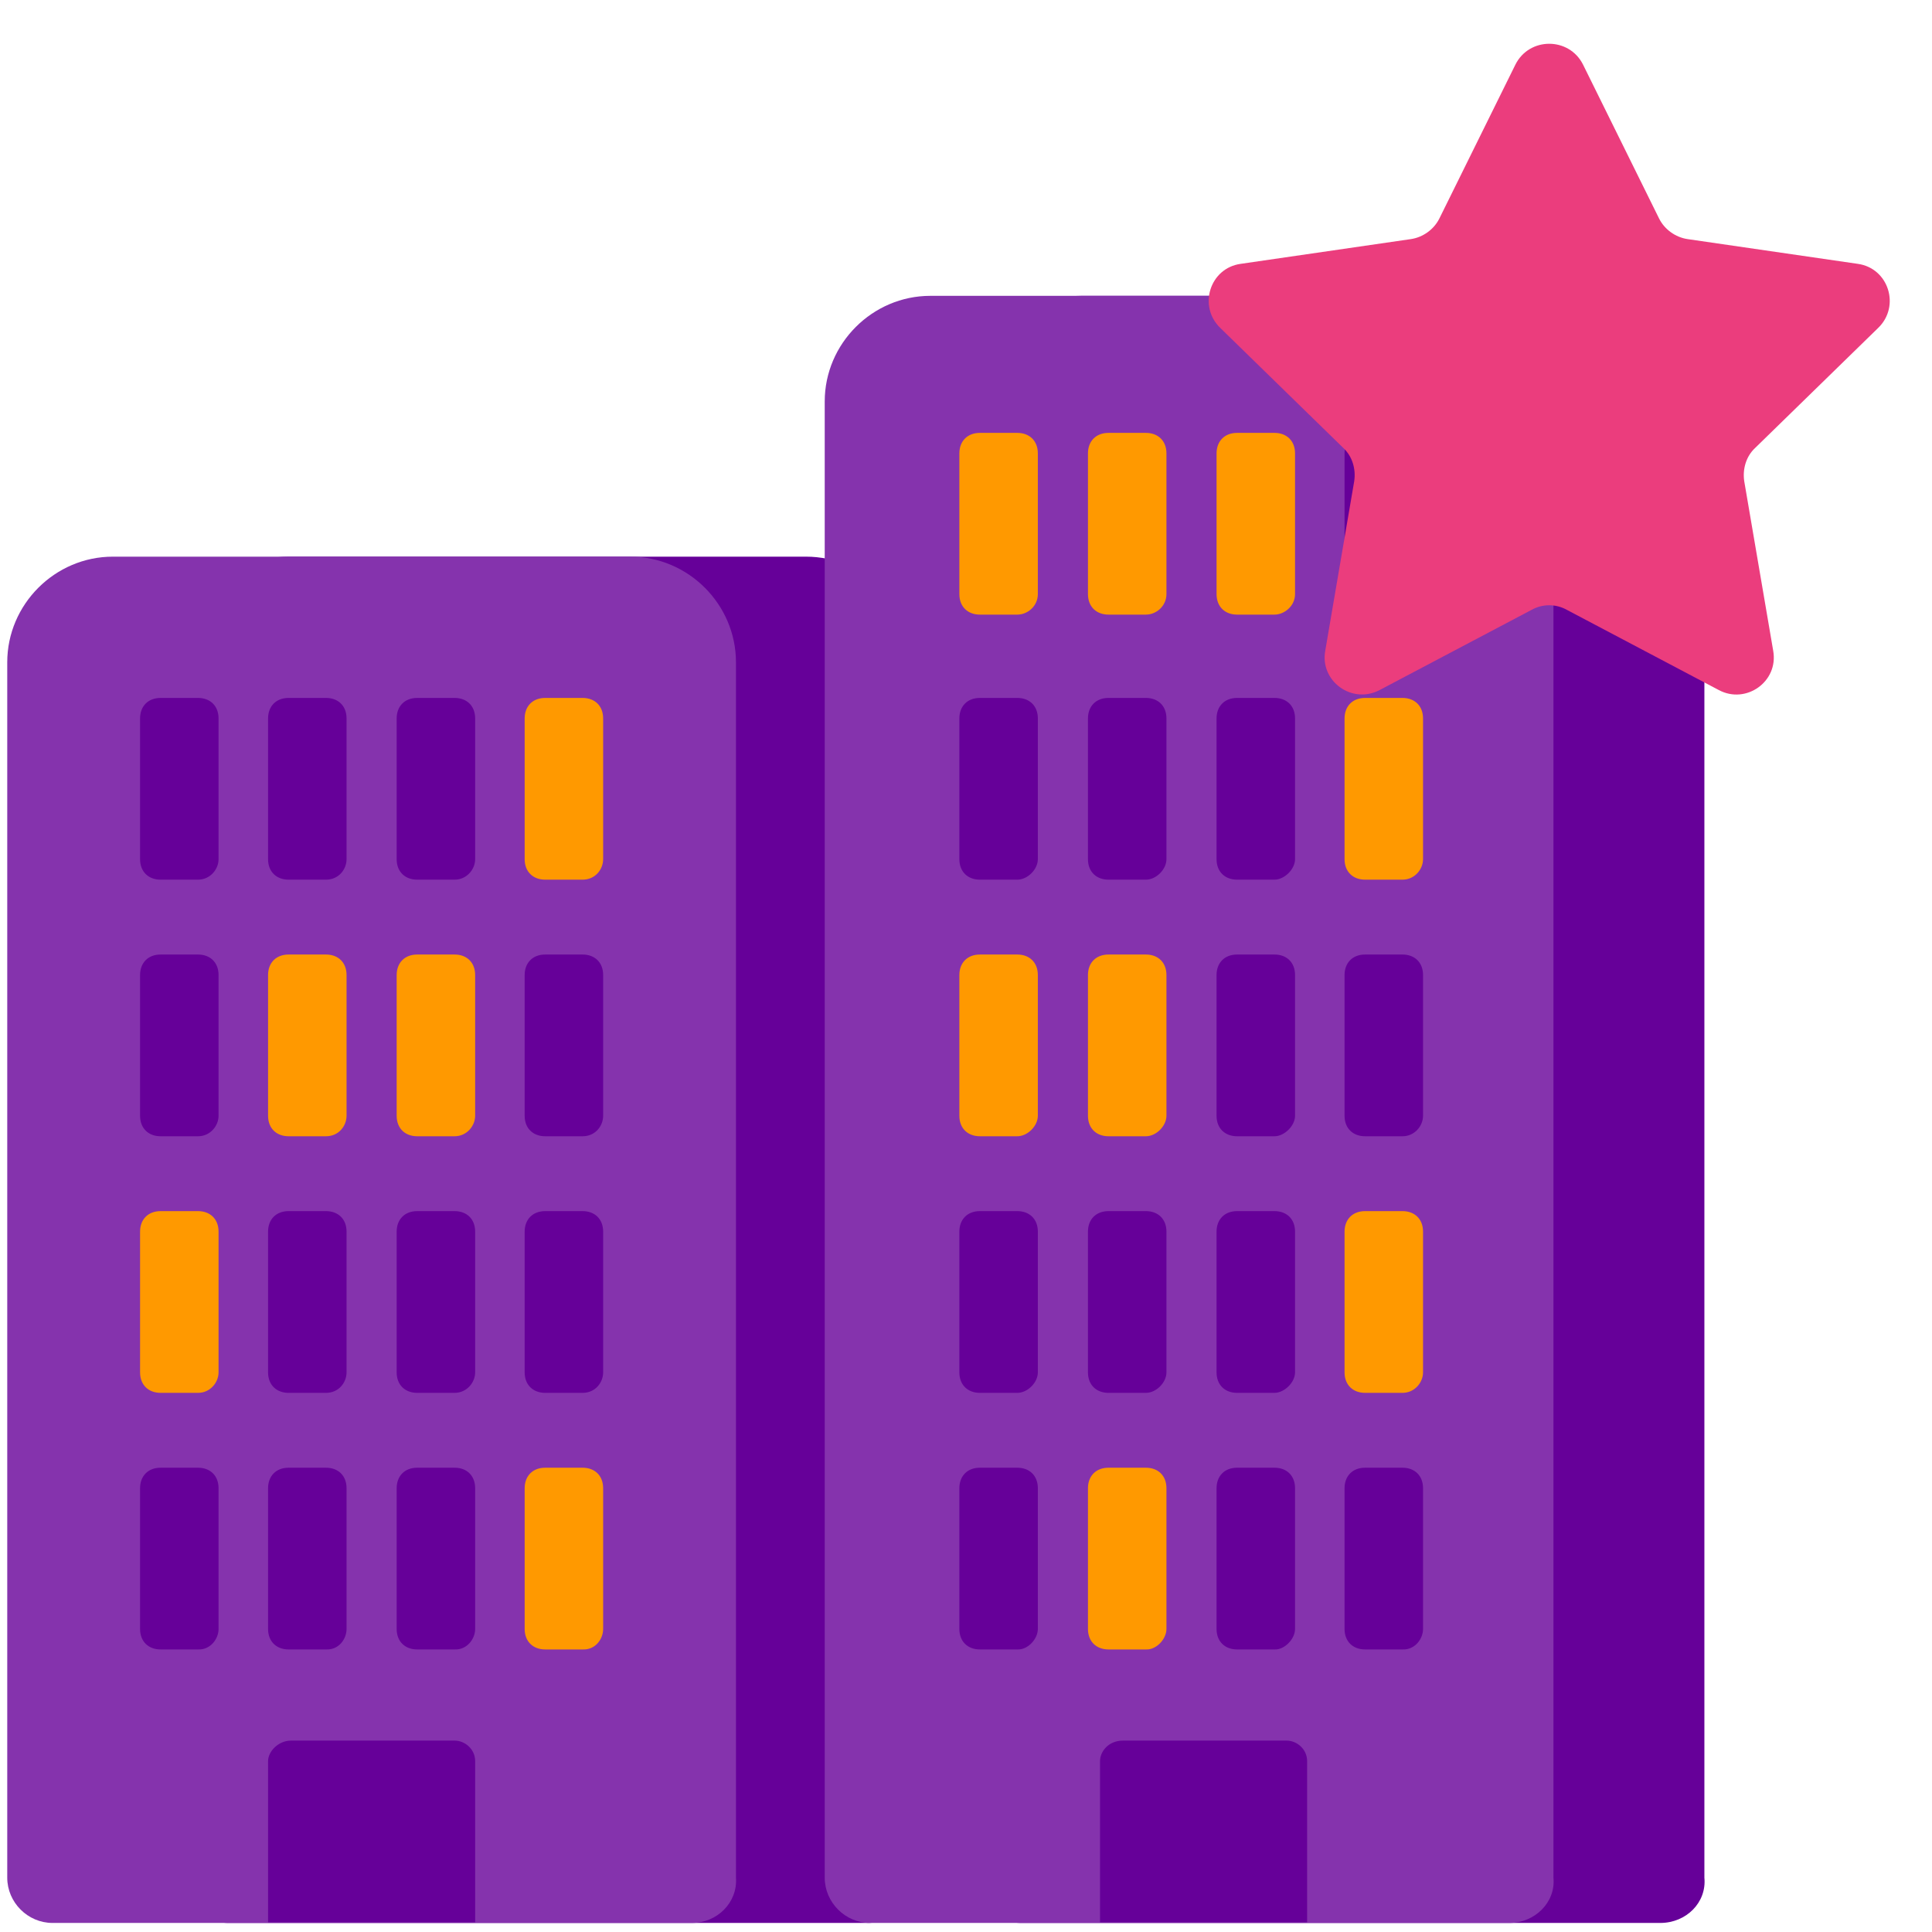 <svg xmlns="http://www.w3.org/2000/svg" id="Layer_1" x="0" y="0" viewBox="0 0 320 320" xml:space="preserve">  <style>.st0{fill:#609}.st1{fill:#8533ad}.st2{fill:#f90}</style>  <path class="st0" d="M151 311V109.7c0-9.6-7.9-17.5-17.5-17.5H47.8c-9.6 0-17.5 7.9-17.5 17.5V311c0 4.1 3.4 7.5 7.5 7.5h105.9c4.2 0 7.7-3.4 7.3-7.5z"></path>  <path class="st1" d="M121.9 311V109.7c0-9.6-7.9-17.5-17.5-17.5H18.7c-9.6 0-17.5 7.9-17.5 17.5V311c0 4.1 3.4 7.5 7.5 7.5h105.9c4.2 0 7.6-3.4 7.3-7.5z"></path>  <path class="st0" d="M282.3 311V66.5c0-9.6-7.9-17.5-17.5-17.5h-85.7c-9.6 0-17.5 7.9-17.5 17.5V311c0 4.1 3.4 7.5 7.5 7.5H275c4.3 0 7.7-3.4 7.3-7.5z"></path>  <path class="st1" d="M257.3 311V66.5c0-9.6-7.9-17.5-17.5-17.5h-85.7c-9.6 0-17.5 7.9-17.5 17.5V311c0 4.1 3.4 7.5 7.5 7.5H250c4.2 0 7.7-3.4 7.3-7.5z"></path>  <path class="st2" d="M99.9 142.3V119c0-2.1-1.4-3.4-3.4-3.4h-6.2c-2.1 0-3.4 1.4-3.4 3.4v23.3c0 2.1 1.4 3.4 3.4 3.4h6.2c2.1 0 3.4-1.7 3.4-3.4zM57.4 184.8v-23.3c0-2.1-1.4-3.4-3.4-3.4h-6.2c-2.1 0-3.4 1.4-3.4 3.4v23.3c0 2.1 1.4 3.4 3.4 3.4H54c2.1 0 3.4-1.7 3.4-3.4zM78.7 184.8v-23.3c0-2.1-1.4-3.4-3.4-3.4h-6.2c-2.1 0-3.4 1.4-3.4 3.4v23.3c0 2.1 1.4 3.4 3.4 3.4h6.2c2 0 3.4-1.7 3.4-3.4zM36.2 227.3V204c0-2.1-1.4-3.4-3.4-3.4h-6.2c-2.1 0-3.4 1.4-3.4 3.4v23.3c0 2.1 1.4 3.4 3.4 3.4h6.2c2 0 3.4-1.7 3.4-3.4zM99.9 269.8v-23.3c0-2.1-1.4-3.4-3.4-3.4h-6.2c-2.1 0-3.4 1.4-3.4 3.4v23.3c0 2.1 1.4 3.4 3.4 3.4h6.2c2.1.1 3.4-1.7 3.4-3.4zM235.7 142.3V119c0-2.1-1.4-3.4-3.4-3.4h-6.2c-2.1 0-3.4 1.4-3.4 3.4v23.3c0 2.1 1.4 3.4 3.4 3.4h6.2c2 0 3.4-1.7 3.4-3.4zM171.9 98.4V75.1c0-2.1-1.4-3.4-3.4-3.4h-6.2c-2.1 0-3.4 1.4-3.4 3.4v23.3c0 2.1 1.4 3.4 3.4 3.4h6.2c1.7 0 3.4-1.4 3.4-3.4zM193.2 98.4V75.1c0-2.1-1.4-3.4-3.4-3.4h-6.2c-2.1 0-3.4 1.4-3.4 3.4v23.3c0 2.1 1.4 3.4 3.4 3.4h6.2c1.7 0 3.4-1.4 3.4-3.4zM214.5 98.4V75.1c0-2.1-1.4-3.4-3.4-3.4h-6.2c-2.1 0-3.4 1.4-3.4 3.4v23.3c0 2.1 1.4 3.4 3.4 3.4h6.2c1.6 0 3.4-1.4 3.4-3.4zM171.9 184.8v-23.3c0-2.1-1.4-3.4-3.4-3.4h-6.2c-2.1 0-3.4 1.4-3.4 3.4v23.3c0 2.1 1.4 3.4 3.4 3.4h6.2c1.7 0 3.4-1.7 3.4-3.4zM193.2 184.8v-23.3c0-2.1-1.4-3.4-3.4-3.4h-6.2c-2.1 0-3.4 1.4-3.4 3.4v23.3c0 2.1 1.4 3.4 3.4 3.4h6.2c1.7 0 3.4-1.7 3.4-3.4zM235.7 227.3V204c0-2.1-1.4-3.4-3.4-3.4h-6.2c-2.1 0-3.4 1.4-3.4 3.4v23.3c0 2.1 1.4 3.4 3.4 3.4h6.2c2 0 3.4-1.7 3.4-3.4zM193.2 269.8v-23.3c0-2.1-1.4-3.4-3.4-3.4h-6.2c-2.1 0-3.4 1.4-3.4 3.4v23.3c0 2.1 1.4 3.4 3.4 3.4h6.2c1.7.1 3.4-1.7 3.4-3.4z"></path>  <path class="st0" d="M36.2 142.3V119c0-2.1-1.4-3.4-3.4-3.4h-6.2c-2.1 0-3.4 1.4-3.4 3.4v23.3c0 2.1 1.4 3.4 3.4 3.4h6.2c2 0 3.4-1.7 3.4-3.4zM57.4 142.3V119c0-2.1-1.4-3.4-3.4-3.4h-6.2c-2.1 0-3.4 1.4-3.4 3.4v23.3c0 2.1 1.4 3.4 3.4 3.4H54c2.1 0 3.4-1.7 3.4-3.4zM78.7 142.3V119c0-2.1-1.4-3.4-3.4-3.4h-6.2c-2.1 0-3.4 1.4-3.4 3.4v23.3c0 2.1 1.4 3.4 3.4 3.4h6.2c2 0 3.4-1.7 3.4-3.4zM36.2 184.8v-23.3c0-2.1-1.4-3.4-3.4-3.4h-6.2c-2.1 0-3.4 1.4-3.4 3.4v23.3c0 2.1 1.4 3.4 3.4 3.4h6.2c2 0 3.4-1.7 3.4-3.4zM99.9 184.8v-23.3c0-2.1-1.4-3.4-3.4-3.4h-6.2c-2.1 0-3.4 1.4-3.4 3.4v23.3c0 2.1 1.4 3.4 3.4 3.4h6.2c2.1 0 3.4-1.7 3.4-3.4zM57.4 227.3V204c0-2.1-1.4-3.4-3.4-3.4h-6.2c-2.1 0-3.4 1.4-3.4 3.4v23.3c0 2.1 1.4 3.4 3.4 3.4H54c2.1 0 3.4-1.7 3.4-3.4zM78.7 227.3V204c0-2.1-1.4-3.4-3.4-3.4h-6.2c-2.1 0-3.4 1.4-3.4 3.4v23.3c0 2.1 1.4 3.4 3.4 3.4h6.2c2 0 3.4-1.7 3.4-3.4zM99.9 227.3V204c0-2.1-1.4-3.4-3.4-3.4h-6.2c-2.1 0-3.4 1.4-3.4 3.4v23.3c0 2.1 1.4 3.4 3.4 3.4h6.2c2.1 0 3.4-1.7 3.4-3.4zM36.2 269.8v-23.3c0-2.1-1.4-3.4-3.4-3.4h-6.2c-2.1 0-3.4 1.4-3.4 3.4v23.3c0 2.1 1.4 3.4 3.4 3.4h6.2c2 .1 3.4-1.7 3.4-3.4zM57.4 269.8v-23.3c0-2.1-1.4-3.4-3.4-3.4h-6.2c-2.1 0-3.4 1.4-3.4 3.4v23.3c0 2.1 1.4 3.4 3.4 3.4H54c2.1.1 3.4-1.7 3.4-3.4zM78.7 269.8v-23.3c0-2.1-1.4-3.4-3.4-3.4h-6.2c-2.1 0-3.4 1.4-3.4 3.4v23.3c0 2.1 1.4 3.4 3.4 3.4h6.2c2 .1 3.4-1.7 3.4-3.4zM171.9 142.3V119c0-2.1-1.4-3.4-3.4-3.4h-6.2c-2.1 0-3.4 1.4-3.4 3.4v23.3c0 2.1 1.4 3.4 3.4 3.4h6.2c1.7 0 3.4-1.7 3.4-3.4zM193.2 142.3V119c0-2.1-1.4-3.4-3.4-3.4h-6.2c-2.1 0-3.4 1.4-3.4 3.4v23.3c0 2.1 1.4 3.4 3.4 3.4h6.2c1.7 0 3.4-1.7 3.4-3.4zM214.5 142.3V119c0-2.1-1.4-3.4-3.4-3.4h-6.2c-2.1 0-3.4 1.4-3.4 3.4v23.3c0 2.1 1.4 3.4 3.4 3.4h6.2c1.6 0 3.4-1.7 3.4-3.4zM235.7 98.4V75.1c0-2.1-1.4-3.4-3.4-3.4h-6.2c-2.1 0-3.4 1.4-3.4 3.4v23.3c0 2.1 1.4 3.4 3.4 3.4h6.2c2 0 3.4-1.4 3.4-3.4zM214.5 184.8v-23.3c0-2.1-1.4-3.4-3.4-3.4h-6.2c-2.1 0-3.4 1.4-3.4 3.4v23.3c0 2.1 1.4 3.4 3.4 3.4h6.2c1.6 0 3.4-1.7 3.4-3.4zM235.7 184.8v-23.3c0-2.1-1.4-3.4-3.4-3.4h-6.2c-2.1 0-3.4 1.4-3.4 3.4v23.3c0 2.1 1.4 3.4 3.4 3.4h6.2c2 0 3.4-1.7 3.4-3.4zM171.9 227.3V204c0-2.1-1.4-3.4-3.4-3.4h-6.2c-2.1 0-3.4 1.4-3.4 3.4v23.3c0 2.1 1.4 3.4 3.4 3.4h6.2c1.7 0 3.4-1.7 3.4-3.4zM193.2 227.3V204c0-2.1-1.4-3.4-3.4-3.4h-6.2c-2.1 0-3.4 1.4-3.4 3.4v23.3c0 2.1 1.4 3.4 3.4 3.4h6.2c1.7 0 3.4-1.7 3.4-3.4zM214.5 227.3V204c0-2.1-1.4-3.4-3.4-3.4h-6.2c-2.1 0-3.4 1.4-3.4 3.4v23.3c0 2.1 1.4 3.4 3.4 3.4h6.2c1.6 0 3.4-1.7 3.4-3.4zM171.9 269.8v-23.3c0-2.1-1.4-3.4-3.4-3.4h-6.2c-2.1 0-3.4 1.4-3.4 3.4v23.3c0 2.1 1.4 3.4 3.4 3.4h6.2c1.7.1 3.4-1.7 3.4-3.4zM214.5 269.8v-23.3c0-2.1-1.4-3.4-3.4-3.4h-6.2c-2.1 0-3.4 1.4-3.4 3.4v23.3c0 2.1 1.4 3.4 3.4 3.4h6.2c1.6.1 3.4-1.7 3.4-3.4zM235.7 269.8v-23.3c0-2.1-1.4-3.4-3.4-3.4h-6.2c-2.1 0-3.4 1.4-3.4 3.4v23.3c0 2.1 1.4 3.4 3.4 3.4h6.2c2 .1 3.4-1.7 3.4-3.4zM48.2 288.3h27.1c1.7 0 3.4 1.4 3.4 3.4v26.7H44.4v-26.7c0-1.6 1.7-3.4 3.8-3.4zM186 288.3h27.1c1.7 0 3.4 1.4 3.4 3.4v26.7h-34.3v-26.7c0-1.6 1.4-3.4 3.8-3.4z"></path>  <path d="M262.2 10.7l12.6 25.5c.9 1.8 2.7 3.1 4.7 3.4l28.2 4.1c5.1.7 7.1 7 3.4 10.6l-20.4 19.9c-1.5 1.4-2.1 3.5-1.8 5.5l4.8 28.1c.9 5.1-4.5 8.9-9 6.5L259.5 101c-1.8-1-4-1-5.8 0l-25.2 13.3c-4.6 2.4-9.9-1.5-9-6.5l4.8-28.1c.3-2-.3-4.1-1.8-5.5l-20.4-19.9c-3.7-3.6-1.7-9.9 3.4-10.6l28.2-4.1c2-.3 3.8-1.6 4.7-3.4L251 10.7c2.3-4.6 8.9-4.6 11.2 0z" fill="#eb3d7d"></path></svg>